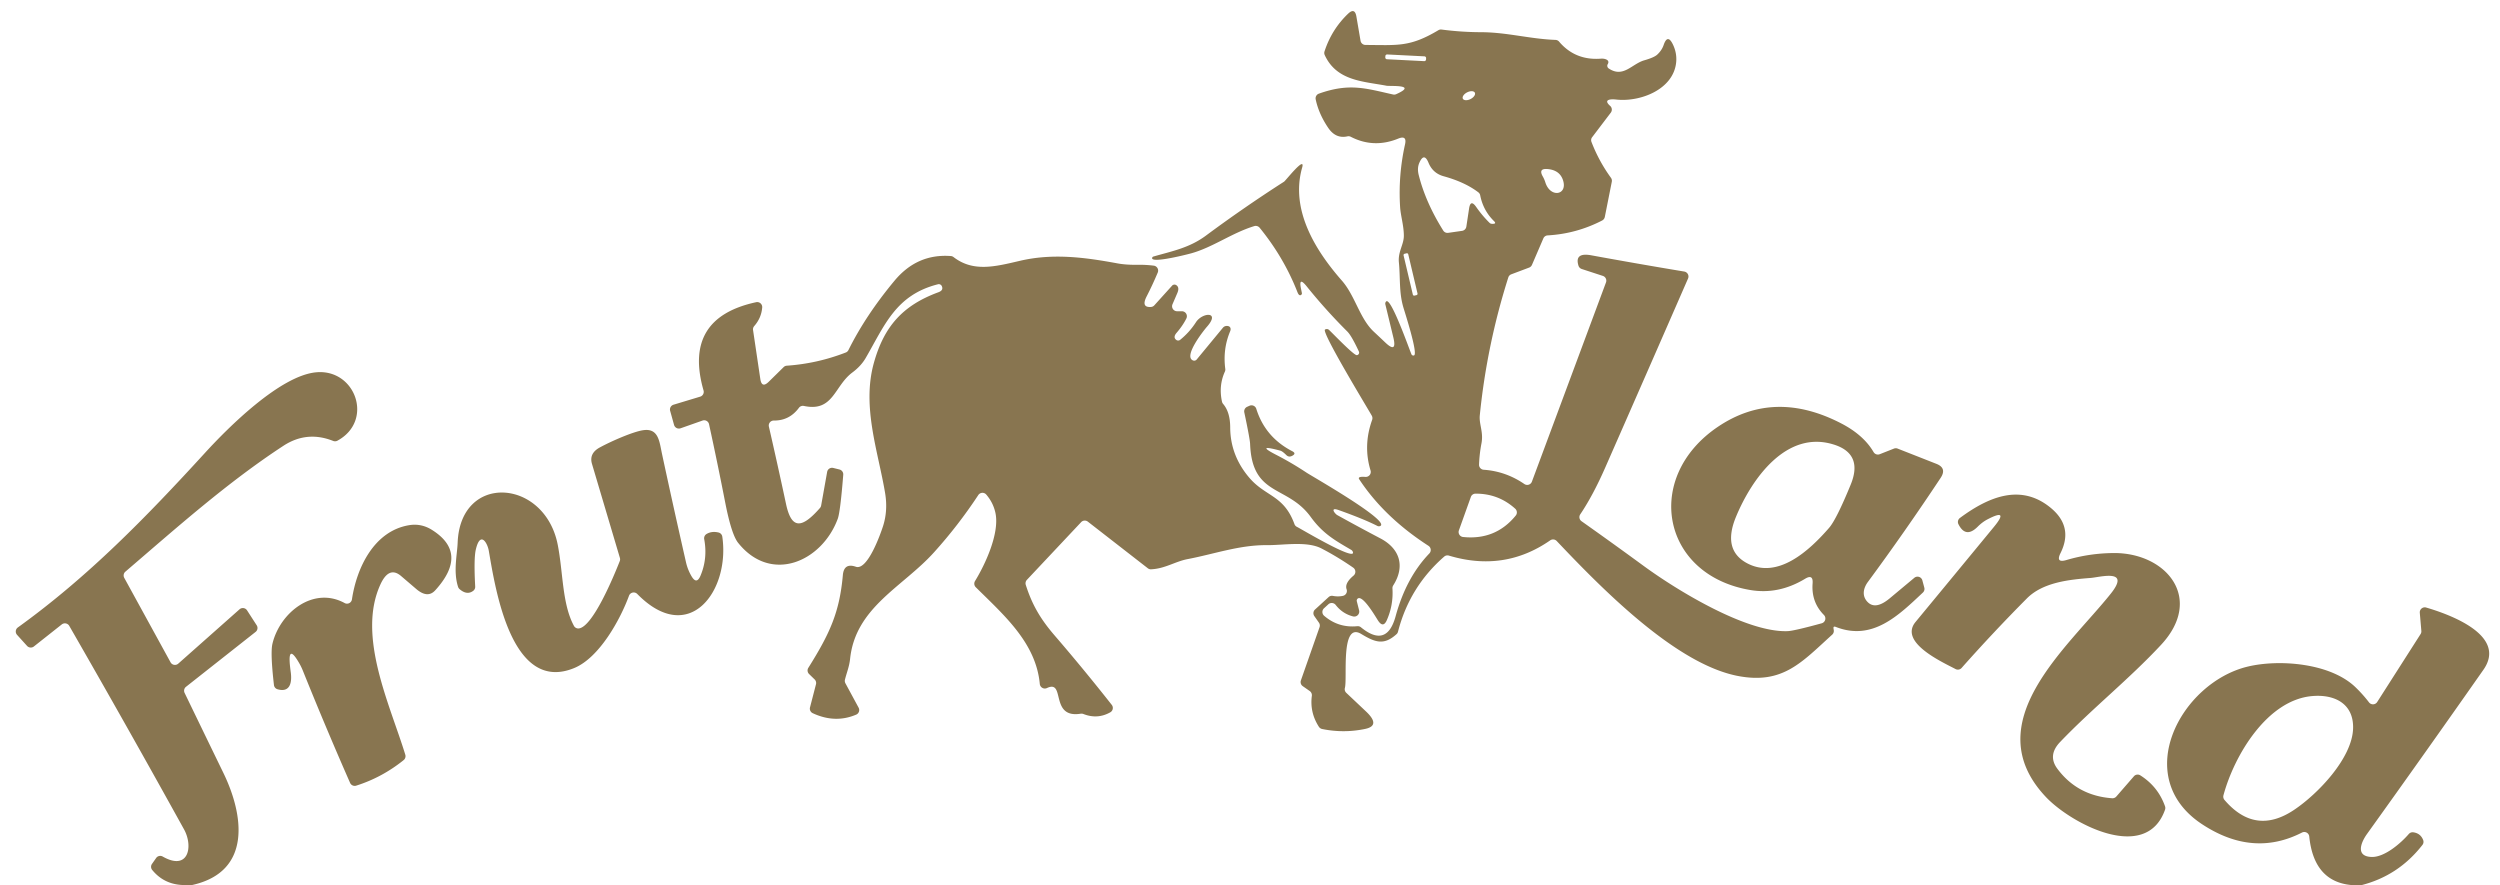 <?xml version="1.0" encoding="UTF-8"?>
<svg xmlns="http://www.w3.org/2000/svg" viewBox="0 0 500 177">
  <path fill="#887550" d="M269.32 117.85q-.43-1.2 1.39-2.73a1 1 0 0 0-.07-1.59q-3.1-2.15-6.33-3.83c-2.93-1.53-7.64-.64-10.93-.67-5.48-.05-10.54 1.78-15.85 2.79-2.48.47-4.53 1.92-7.31 2.04a.98.98 0 0 1-.66-.21l-11.99-9.32a1 .99 40.5 0 0-1.34.1l-10.85 11.54a1.02 1.02 0 0 0-.23.99c1.25 3.94 2.92 6.82 5.77 10.13q5.71 6.62 11.43 13.88a1 1 0 0 1-.29 1.49q-2.56 1.45-5.38.34a1.07 1.03 50.3 0 0-.53-.06c-6.28 1.02-2.99-6.91-6.76-5.13a1.01 1.01 0 0 1-1.43-.81c-.76-8.26-7.19-13.78-12.81-19.36a1.01 1-51.7 0 1-.14-1.24c2.07-3.38 4.86-9.45 4.11-13.45q-.41-2.13-1.87-3.84a1 1 0 0 0-1.59.1q-4.02 6.1-8.86 11.46c-6.23 6.92-15.7 10.97-16.78 21.3-.17 1.58-.66 2.68-1.03 4.16a1.04 1.02-52.8 0 0 .09.72l2.64 4.88a1 1 0 0 1-.49 1.4q-4.21 1.79-8.68-.29a1.01 1 20.1 0 1-.55-1.16l1.2-4.64a1 .99 28.9 0 0-.28-.96l-1.1-1.07a1 .98 38.5 0 1-.15-1.25c4.37-6.97 6.24-11.17 6.9-18.53q.22-2.51 2.6-1.68c2.34.81 4.94-6.58 5.43-8.1q1-3.09.43-6.59c-1.38-8.31-4.68-17.24-2.28-25.99 2.03-7.35 5.76-11.58 12.93-14.22q1.1-.4.66-1.27a.66.65 69 0 0-.73-.33c-8.49 2.14-10.7 8.27-14.49 14.78q-.93 1.59-2.65 2.87c-3.64 2.71-3.79 7.95-9.68 6.69a.99.98 24.3 0 0-1.01.38q-1.9 2.57-5.02 2.54a.99.99 0 0 0-.98 1.22q1.78 7.76 3.42 15.44c1.09 5.12 3.13 5.01 6.8.82a1.06 1 71.7 0 0 .23-.49l1.2-6.72a.99.99 0 0 1 1.22-.79l1.25.31a1 1 0 0 1 .75 1.05q-.59 7.42-1.1 8.81c-3.17 8.57-13.33 13.06-19.92 4.81q-1.32-1.65-2.56-7.93-1.54-7.91-3.26-15.79a1 .99 74.3 0 0-1.3-.74l-4.4 1.55a1.01 1.01 0 0 1-1.3-.68l-.78-2.81a1.01 1-16.3 0 1 .68-1.23l5.33-1.61a1 1 0 0 0 .67-1.23q-4.16-14.5 10.52-17.66a1 1 0 0 1 1.21 1.06q-.17 2.09-1.59 3.71a1 .96-29.3 0 0-.24.8l1.45 9.77q.29 1.95 1.69.57l2.97-2.92a1.01 1 19.9 0 1 .63-.29q6.1-.42 11.81-2.64a.99.98-87.4 0 0 .53-.49q3.46-6.95 9.19-13.84 4.53-5.47 11.29-4.96a1.03.97 64 0 1 .53.2c3.95 3.05 8.3 1.92 13.3.75 6.64-1.55 13.03-.68 19.52.52q1.67.31 3.99.28 1.63-.03 3.24.17a1 1 0 0 1 .8 1.38q-1.02 2.43-2.21 4.75-1.18 2.29.87 2.13a.98.96 18 0 0 .66-.33l3.55-3.93a.65.64 37.1 0 1 .82-.11q.71.45.23 1.58-.48 1.12-.97 2.25a1 1 0 0 0 .92 1.4h.96a1 1 0 0 1 .89 1.45q-.71 1.42-1.94 2.85-.78.9-.08 1.43a.64.64 0 0 0 .79-.02q1.87-1.52 3.16-3.53c1.29-1.98 4.95-2.2 2.19.92-.53.6-4.82 5.94-2.78 6.74a.65.64-59.2 0 0 .73-.19l5.24-6.35a1 .99 17.4 0 1 .7-.36c.73-.05 1.01.45.75 1.07q-1.5 3.57-.97 7.54a1.04 1.01-36.5 0 1-.09.54q-1.27 2.81-.57 6 .06.25.22.44 1.41 1.64 1.42 4.69.02 5.64 3.84 10.1c3.25 3.79 6.89 3.44 9.01 9.25a.99.97-88 0 0 .51.56c.76.37 11.92 7.05 11.17 4.99a.78.78 0 0 0-.35-.41c-3.28-1.91-5.68-3.27-8.08-6.58-4.68-6.45-11.72-4-12.12-14.6q-.04-1.01-1.16-6.3a1 1 0 0 1 .57-1.12l.47-.21a1 1 0 0 1 1.36.62q1.78 5.68 7.19 8.47.87.45.01.91-.69.37-1.2-.14-.77-.76-1.19-.88-.26-.07-.5-.13-4.39-1.13-.36.95 3.15 1.62 6.1 3.58c1.06.71 16.73 9.62 14.76 10.66a.66.64-44 0 1-.59 0q-2.68-1.37-7.73-3.17c-1.86-.66-.77.73-.3 1q4.29 2.38 8.63 4.66c3.96 2.08 4.96 5.65 2.56 9.41a1.05 1.01-32 0 0-.15.6q.21 3.29-1.11 6.31-.72 1.67-1.74.16c-.42-.62-3.22-5.53-4.18-4.36a.53.52 57.7 0 0-.1.45l.46 1.82a1 1 0 0 1-1.23 1.21q-2.1-.55-3.45-2.29a1.01 1 49.9 0 0-1.47-.13l-.87.8a1 1 0 0 0 .02 1.49q2.85 2.46 6.64 2.09a1 1 0 0 1 .73.22q5.18 4.23 6.94-2.23 2.11-7.72 6.74-12.54a1 1 0 0 0-.18-1.53q-8.85-5.72-13.85-13.31-.39-.59 1.24-.47a1 1 0 0 0 1.03-1.29q-1.52-4.99.32-10.12a1.02 1.02 0 0 0-.07-.83c-.93-1.65-10.1-16.71-9.36-17.22a.65.64 48.9 0 1 .8.06c.78.72 4.95 5.1 5.56 5.05a.51.5 75.5 0 0 .42-.72q-1.46-3.15-2.32-4.01-4.32-4.3-8.13-9.04-1.66-2.06-1.12.53l.17.83a.36.33 64.3 0 1-.09.3q-.45.43-.82-.54-2.7-6.89-7.54-12.83a1.02 1.01 61.8 0 0-1.07-.33c-4.5 1.37-8.38 4.3-12.71 5.47-1.92.51-8.35 2.05-7.68.78a.33.29-79.8 0 1 .2-.16c3.86-1.11 7.23-1.74 10.56-4.22q7.61-5.64 15.59-10.76c.3-.19 4.33-5.34 3.61-2.81-2.38 8.36 2.53 16.44 7.94 22.6 2.66 3.02 3.56 7.6 6.41 10.24q1.12 1.04 2.22 2.09 2.46 2.36 1.67-.95l-1.6-6.62a.64.63-31.5 0 1 .14-.57c.93-1.07 4.63 9.52 5.08 10.55a.41.4 67.4 0 0 .52.22c.84-.32-1.84-8.58-2.16-9.68-.86-2.97-.57-5.81-.87-8.9-.22-2.17 1.01-3.59.99-5.39-.01-2.01-.65-4.01-.75-5.74q-.39-6.32.99-12.51.41-1.86-1.36-1.14-4.9 2-9.49-.36a.98.96 52.2 0 0-.67-.09q-2.34.52-3.84-1.69-1.9-2.8-2.51-5.7a1 .99 74.4 0 1 .64-1.15c6.12-2.18 9.4-1.04 14.84.17a1.01.98 37.8 0 0 .63-.07c4.41-1.97-1.24-1.55-1.93-1.68-4.68-.89-9.98-.94-12.37-6.13a1.01.98 42.1 0 1-.05-.73q1.43-4.4 4.7-7.53 1.36-1.31 1.68.55l.83 4.85a1.01 1-4.5 0 0 .98.83c6.48.03 8.88.46 14.59-2.95a.98.96-55.7 0 1 .64-.13q3.98.52 7.93.53c5.14.02 9.73 1.35 14.84 1.54a1 .98 70 0 1 .73.35q3.23 3.81 8.41 3.4c.65-.05 1.84.22 1.32 1.1a.64.63 32.7 0 0 .19.86c2.92 1.96 4.62-.91 7.12-1.63q1.96-.56 2.58-1.13.92-.85 1.29-1.93.79-2.3 1.85-.11.82 1.7.66 3.51c-.5 5.52-7.25 8.07-12.08 7.5-.7-.08-2.72-.13-1.13 1.28a1 .99-50.7 0 1 .13 1.35l-3.73 4.91a.98.97 53 0 0-.13.96q1.48 3.84 3.89 7.16a1.01.99 33.3 0 1 .17.79l-1.4 7.05a1.05 1.03-8.4 0 1-.53.7q-5.13 2.65-10.9 2.98a.99.98 10 0 0-.86.6l-2.28 5.3a1.01 1 1.4 0 1-.57.54l-3.56 1.34a.99.97-2.1 0 0-.6.63q-4.29 13.51-5.7 27.57c-.18 1.78.76 3.34.34 5.58q-.41 2.12-.49 4.27a1 1 0 0 0 .93 1.04q4.43.31 8.14 2.86a1 1 0 0 0 1.5-.48l14.82-39.85a1 1 0 0 0-.63-1.3l-4.22-1.38a1.02 1.02 0 0 1-.65-.65q-.85-2.71 2.55-2.09 9.27 1.7 18.6 3.25a1.01 1 16.4 0 1 .76 1.39q-8.21 18.81-16.58 37.85-2.42 5.51-4.98 9.32a1 1 0 0 0 .25 1.37q6.34 4.48 12.48 8.98c6.61 4.83 20.44 13.3 28.72 13.01q1.26-.04 6.84-1.57a1 1 0 0 0 .44-1.67q-2.54-2.56-2.26-6.3.15-1.94-1.51-.93-5.28 3.19-10.91 2.25c-17.85-2.98-21.46-22.54-6.55-32.63q11.32-7.66 24.77-.66 4.41 2.3 6.4 5.7a1 .99 63.6 0 0 1.23.42l2.84-1.12a.98.98 0 0 1 .74 0l7.73 3.04q2.18.85.86 2.83-7.19 10.84-14.52 20.77c-.98 1.32-1.24 2.86-.07 4.05q1.58 1.61 4.4-.73l4.94-4.12a1 1 0 0 1 1.6.51l.39 1.45a.99.99 0 0 1-.28.99c-4.87 4.57-10.07 9.76-17.43 6.87q-.55-.21-.44.37l.04.26a1 .99 64 0 1-.31.92c-6.08 5.5-9.83 9.94-18.72 8.29-12.41-2.3-27.1-17.22-36.38-27.02a1.01 1-39.1 0 0-1.3-.13q-9.18 6.38-20.26 3.05a1 .98 32.5 0 0-.94.2q-6.94 6.06-9.24 15.02a.97.97 0 0 1-.29.49c-2.54 2.3-4.29 1.64-7.07-.04-4.18-2.52-2.73 8.82-3.26 10.79a.99.99 0 0 0 .28.99l3.95 3.73q2.99 2.83-.2 3.49-4.28.89-8.59.01a1.03 1.03 0 0 1-.64-.44q-1.85-2.87-1.41-6.2a1.02 1.02 0 0 0-.42-.95l-1.4-.98a1 .99-63.1 0 1-.37-1.15l3.73-10.64a1 1 0 0 0-.12-.9l-.93-1.33a1 1 0 0 1 .15-1.31l2.71-2.48a.98.98 0 0 1 .86-.24q1.04.2 2.01-.01a1.01 1-16.3 0 0 .73-1.32Zm15.901-106.213a.35.35 0 0 0-.332-.368l-7.45-.377a.35.35 0 0 0-.367.332l-.013.26a.35.35 0 0 0 .331.367l7.45.377a.35.35 0 0 0 .368-.332l.013-.26Zm9.746 6.9a1.34.75-26.7 0 0-1.534-.067 1.34.75-26.7 0 0-.86 1.272 1.34.75-26.7 0 0 1.534.068 1.34.75-26.7 0 0 .86-1.272Zm.283 22.873q1.18 1.69 2.63 3.13c.22.22.39.23.69.23q.79-.01.22-.56-2.16-2.12-2.75-5.15a.99.96 13.7 0 0-.38-.6q-2.66-2.03-6.93-3.21-2.16-.6-3.02-2.68-.89-2.17-1.84-.02-.48 1.09-.12 2.48 1.37 5.45 4.89 11.07a1 1 0 0 0 .99.47l2.79-.4a1.01 1.01 0 0 0 .85-.85l.54-3.57q.29-2 1.44-.34Zm17.36-5.34q-.65-2.05-3.1-2.26-1.89-.16-.95 1.49.31.54.51 1.18c1 3.17 4.49 2.56 3.54-.41Zm-30.96 14.788a.27.27 0 0 0-.325-.201l-.409.097a.27.27 0 0 0-.2.325l1.854 7.843a.27.27 0 0 0 .325.201l.409-.097a.27.27 0 0 0 .2-.325l-1.854-7.843Zm85.2 38.082c-9.58-3.1-16.56 6.9-19.68 14.49q-2.67 6.51 2.14 9.16c6.23 3.42 12.59-2.51 16.51-7.02q1.46-1.68 4.31-8.62c1.6-3.88.77-6.7-3.28-8.01Zm-72.68 10.45-2.39 6.68a1 1 0 0 0 .84 1.33q6.49.67 10.53-4.29a1 .99 40.7 0 0-.11-1.37q-3.35-3.03-7.93-3.01a1 .98 9.4 0 0-.94.66ZM38.44 177h-2q-3.7-.19-6-3.01a1 1 0 0 1-.04-1.21l.83-1.18a1 .99 32.4 0 1 1.31-.29c5.21 2.97 6.13-2.07 4.27-5.43q-11.22-20.3-22.96-40.71a1.01 1.01 0 0 0-1.49-.29l-5.59 4.42a1.01 1 49.8 0 1-1.36-.12l-2-2.21a1 1 0 0 1 .16-1.48c14.05-10.12 25.68-22.06 37.46-34.95 4.74-5.18 14.95-15.33 22.11-16.07 7.95-.82 11.71 9.67 4.34 13.67a1 1 0 0 1-.84.05q-5.26-2.1-9.96.97c-11.24 7.35-21.41 16.44-31.6 25.17a1 1 0 0 0-.23 1.24l9.26 16.89a1 1 0 0 0 1.54.27l12.26-10.87a1 1 0 0 1 1.5.21l1.93 2.99a.99.99 0 0 1-.22 1.32L37.2 137.36a1 1 0 0 0-.28 1.22q3.89 8.04 7.75 15.99c4.12 8.48 5.72 19.77-6.23 22.43ZM115.76 125.69c2.81-.31 7.01-10.46 8.19-13.46a.98.97-42.4 0 0 .03-.65l-5.58-18.79q-.63-2.11 1.56-3.3c2.34-1.27 6.56-3.11 8.61-3.44 3.14-.5 3.3 2.23 3.83 4.72q2.34 10.89 4.81 21.73.34 1.47 1.11 2.77 1.01 1.7 1.78-.13 1.46-3.46.74-7.31a1 .99 69.7 0 1 .47-1.03q1.03-.62 2.39-.3a1 .99-88 0 1 .76.83c1.58 10.84-6.63 22.04-17.01 11.46a1 1 0 0 0-1.65.36c-1.75 4.77-5.93 12.38-10.94 14.45-12.6 5.21-15.8-15.9-17.1-23.44-.28-1.63-1.72-4.04-2.6-.23q-.42 1.81-.12 7.39a1 .99-20.1 0 1-.4.85q-1.24.93-2.72-.34a1.02 1.01 11 0 1-.3-.44c-1-3.07-.18-6.44-.09-8.86.55-14.03 17.44-12.82 20.02.44 1.09 5.58.86 11.78 3.23 16.19a.99.99 0 0 0 .98.53ZM397.58 103.83q-1.08.55-2.02 1.49-2.41 2.43-3.87-.48a1 .99-31.6 0 1 .3-1.25c5.73-4.24 12.2-6.96 18.18-2q4.55 3.77 1.94 9.02-1.03 2.05 1.17 1.4 4.64-1.37 9.47-1.4c10.52-.07 18.1 9.07 9.46 18.36-6.4 6.87-13.69 12.65-20.18 19.42q-2.55 2.66-.57 5.34 4.02 5.42 10.98 5.92a1.02 1.02 0 0 0 .83-.35l3.51-4.04a.99.99 0 0 1 1.28-.19q3.56 2.25 4.95 6.2a1.04 1.04 0 0 1 0 .66c-3.78 10.8-18.83 2.77-23.84-2.54-14-14.84 4.38-29.85 13.02-40.7 3.98-5.01-2.13-3.26-4.06-3.1-4.31.33-9.56.87-12.77 4.11q-6.76 6.81-13.04 13.89a.99.99 0 0 1-1.21.22c-2.76-1.45-11.36-5.35-8-9.42q7.86-9.51 15.7-19.04 3.07-3.74-1.23-1.52Z"></path>
  <path fill="#887550" d="M58.01 133.29q.06.57.14 1.15c.28 2-.1 4.15-2.65 3.41a1 .99 5.3 0 1-.71-.85q-.74-6.43-.3-8.25c1.46-6.16 8.12-11.58 14.44-8.14a1 .99-71.6 0 0 1.46-.74c.93-6.25 4.38-13.65 11.41-14.83q2.46-.41 4.61.95 7.39 4.65.63 12.08-1.52 1.67-3.79-.27l-3.04-2.6q-2.42-2.06-4.14 1.72c-4.71 10.31 1.92 24 4.99 34.02a1.01 1.01 0 0 1-.33 1.08q-4.31 3.47-9.49 5.11a1.01 1-20.5 0 1-1.22-.55q-4.82-10.95-9.43-22.4-.31-.78-.72-1.5-2.37-4.13-1.86.61ZM472 177.1l-1.81-.1q-7.43-.74-8.34-9.71a1 1 0 0 0-1.45-.78q-9.81 5.02-19.96-1.65c-14.41-9.46-4.25-28.33 9.1-31.54 6.22-1.5 16.45-.75 21.52 4.09q1.49 1.43 2.74 3.06a1 1 0 0 0 1.64-.07l8.68-13.59a1 .96 59.8 0 0 .15-.62l-.31-3.63a1 1 0 0 1 1.28-1.05c4.46 1.31 16.32 5.48 11.44 12.45q-11.56 16.5-23.29 32.85c-1.18 1.65-2.35 4.46.9 4.58 2.6.1 5.86-2.73 7.47-4.59a1.02 1-65.2 0 1 .89-.34q1.46.2 1.98 1.54a1 1 0 0 1-.14.98q-4.87 6.27-12.49 8.12Zm-9.51-37.89c-9 .73-15.62 11.78-17.8 19.85a1.02 1.01 33 0 0 .2.92q6.13 7.17 13.86 2.04c4.73-3.14 11.77-10.4 11.87-16.43.09-4.82-3.64-6.75-8.13-6.38Z"></path>
</svg>

